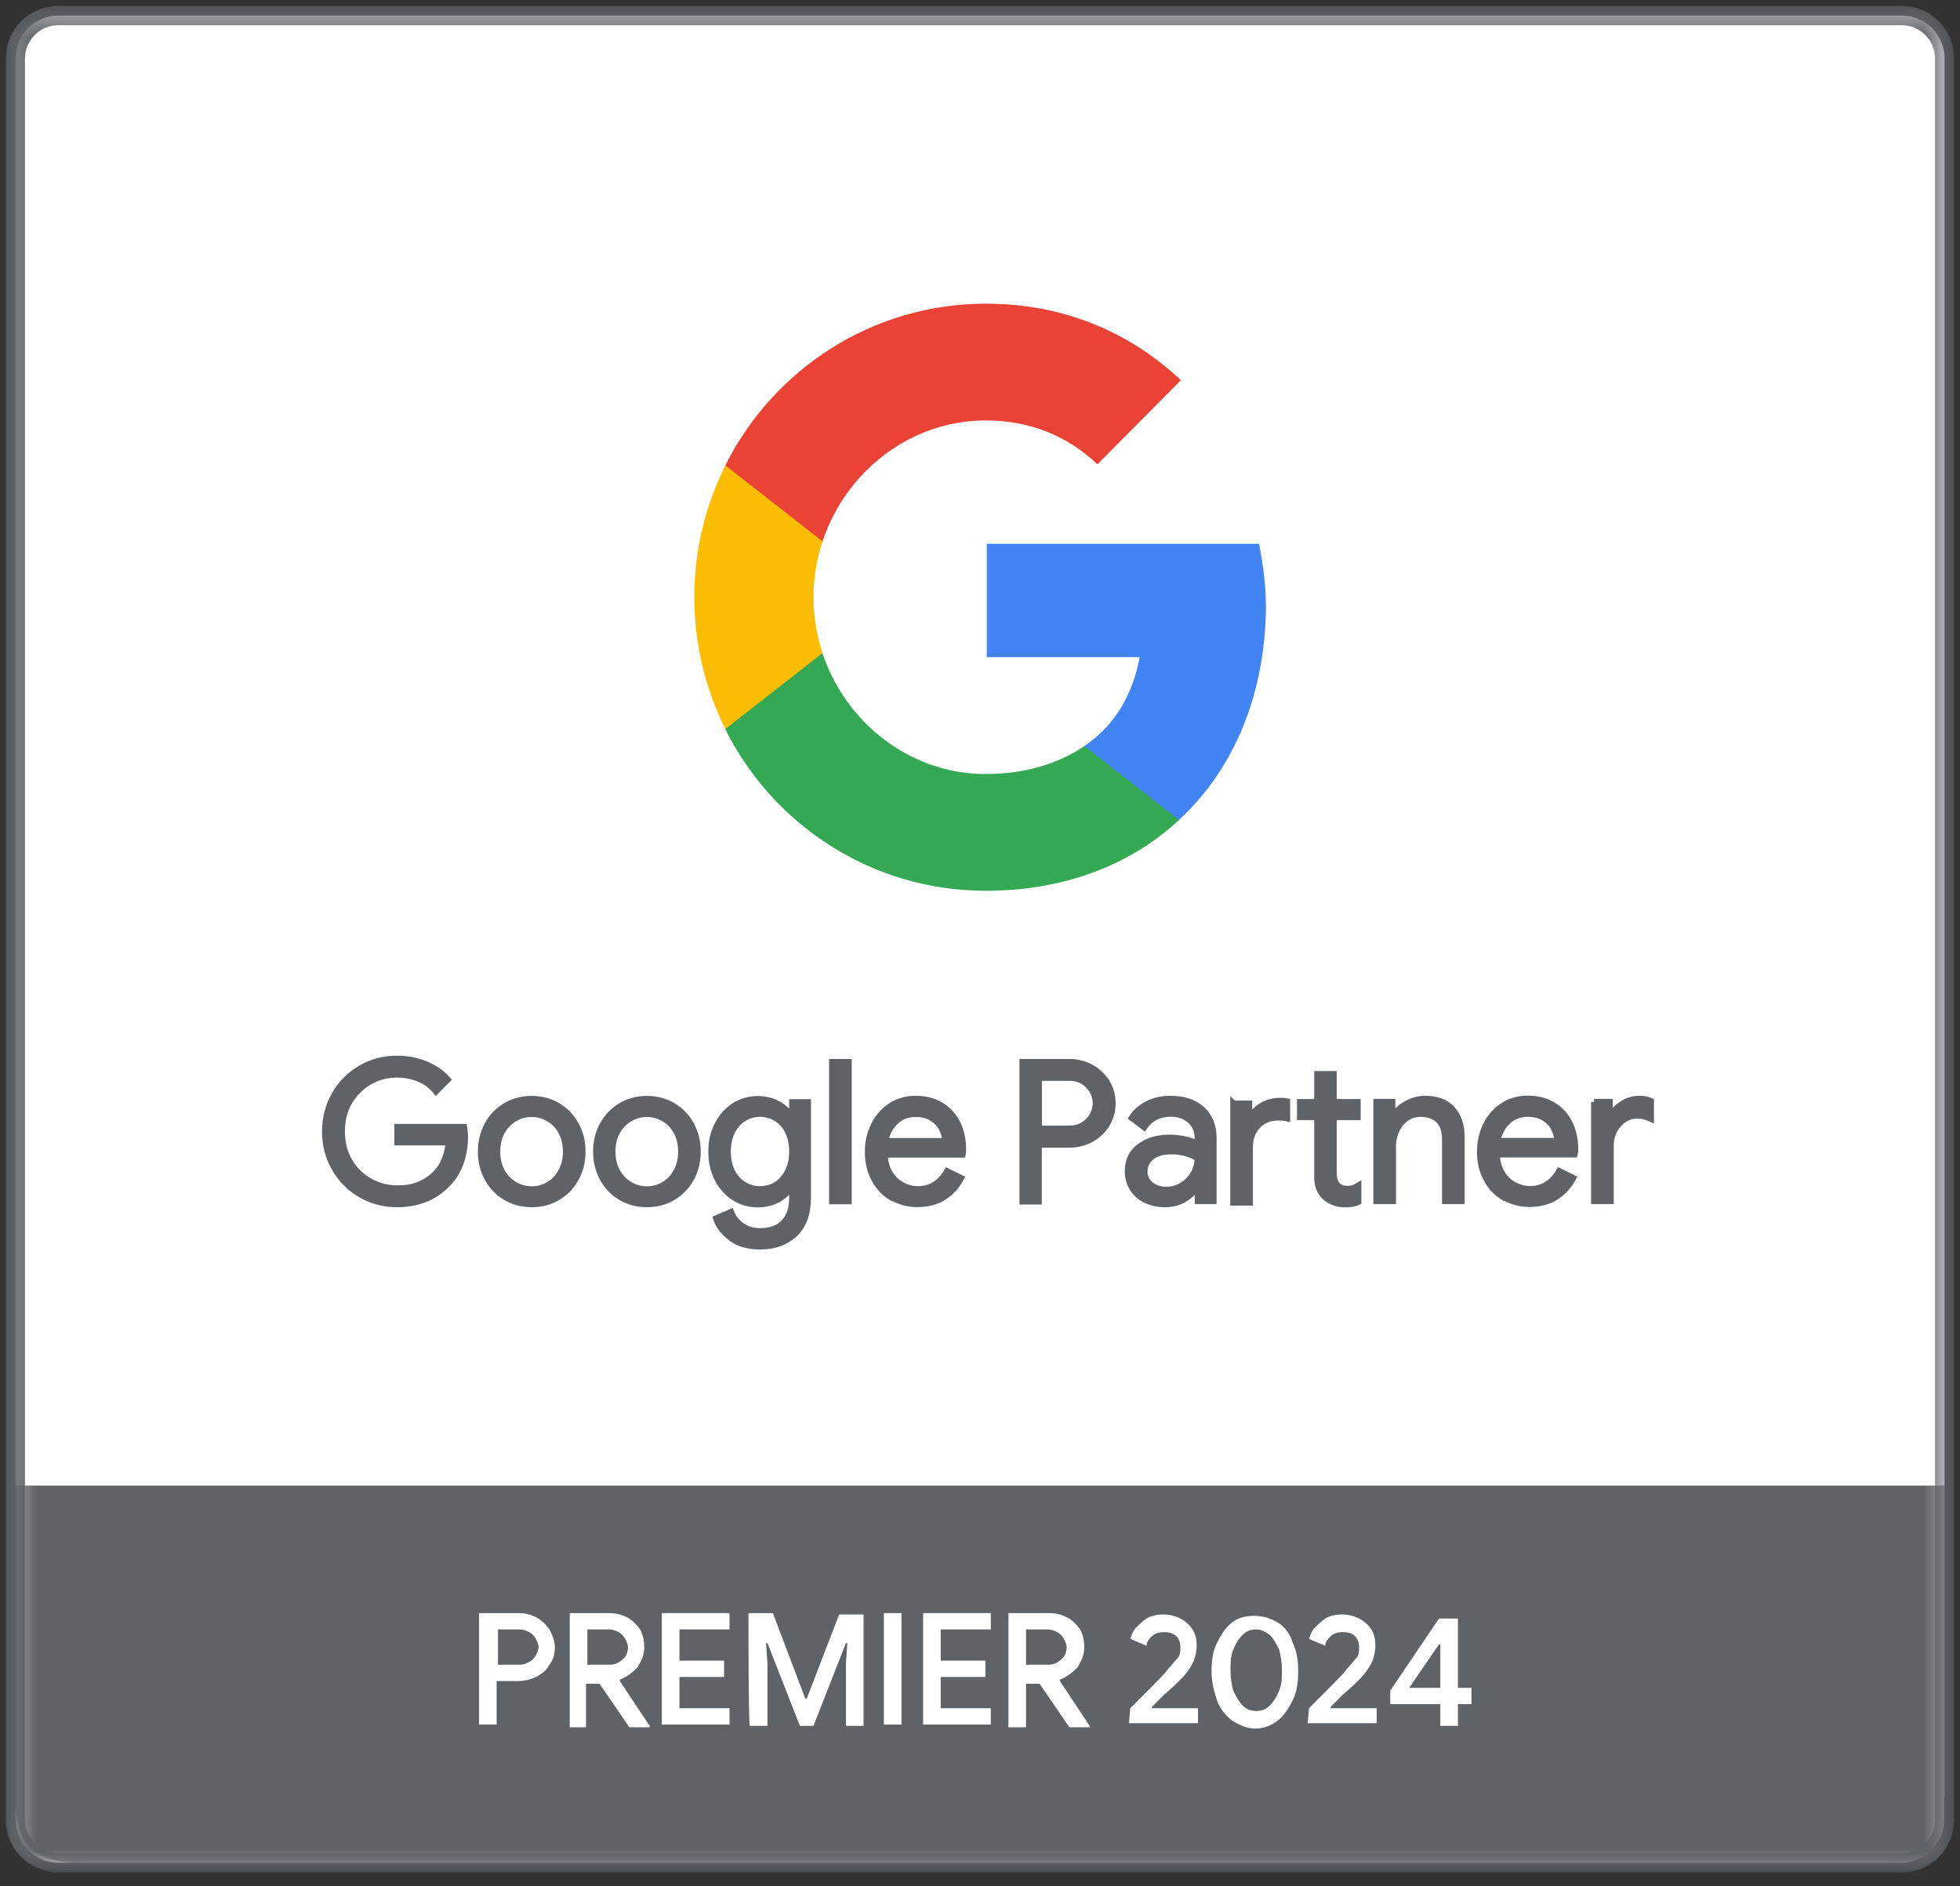 <svg width="80" height="77" viewBox="0 0 80 77" fill="none" xmlns="http://www.w3.org/2000/svg">
<rect x="0" y="0" width="80" height="77" fill="#333333" stroke="none"/>
<path d="M77.607 76.043H2.416C1.454 76.043 0.669 75.261 0.669 74.29V2.388C0.669 1.423 1.448 0.635 2.416 0.635H77.607C78.568 0.635 79.353 1.418 79.353 2.388V74.29C79.353 75.255 78.574 76.043 77.607 76.043Z" fill="white"/>
<mask id="mask0_1805_6602" style="mask-type:luminance" maskUnits="userSpaceOnUse" x="0" y="0" width="80" height="77">
<path d="M79.591 0.419H0.409V76.265H79.591V0.419Z" fill="white"/>
</mask>
<g mask="url(#mask0_1805_6602)">
<path d="M77.607 76.043H2.416C1.454 76.043 0.669 75.261 0.669 74.29V2.388C0.669 1.423 1.448 0.635 2.416 0.635H77.607C78.568 0.635 79.353 1.418 79.353 2.388V74.29C79.353 75.255 78.574 76.043 77.607 76.043Z" stroke="#5F6368" stroke-width="0.79" stroke-miterlimit="10"/>
<path d="M77.629 76.043H2.371C1.41 76.043 0.625 75.261 0.625 74.29V2.388C0.625 1.423 1.404 0.635 2.371 0.635H77.629C78.59 0.635 79.375 1.418 79.375 2.388V74.29C79.375 75.255 78.596 76.043 77.629 76.043Z" fill="white"/>
<path d="M0.625 60.647V73.33C0.625 75.25 1.316 76.043 3.327 76.043H76.673C78.8 76.043 79.828 76.043 79.375 73.33V60.647H0.625Z" fill="#5F6368"/>
</g>
<path d="M19.608 65.851H21.155C21.432 65.851 21.653 65.907 21.874 66.018C22.095 66.129 22.261 66.295 22.426 66.517C22.537 66.739 22.647 66.961 22.647 67.238C22.647 67.516 22.592 67.738 22.426 67.96C22.316 68.181 22.095 68.348 21.874 68.459C21.653 68.57 21.376 68.625 21.155 68.625H20.271V70.401H19.553V65.851H19.608ZM21.21 67.96C21.376 67.96 21.487 67.904 21.597 67.849C21.708 67.793 21.818 67.682 21.874 67.571C21.929 67.46 21.984 67.349 21.984 67.238C21.984 67.127 21.929 67.016 21.874 66.906C21.818 66.794 21.708 66.684 21.597 66.628C21.487 66.573 21.376 66.517 21.21 66.517H20.326V67.96H21.21Z" fill="white"/>
<path d="M23.255 65.851H24.858C25.134 65.851 25.355 65.907 25.576 66.018C25.797 66.129 25.963 66.295 26.129 66.517C26.24 66.739 26.295 66.961 26.295 67.238C26.295 67.571 26.184 67.793 26.018 68.071C25.797 68.293 25.576 68.459 25.3 68.57V68.625L26.516 70.456V70.512H25.687L24.471 68.736H23.919V70.512H23.255V65.851ZM24.858 67.96C25.079 67.96 25.245 67.904 25.411 67.738C25.576 67.627 25.632 67.405 25.632 67.238C25.632 67.127 25.576 67.016 25.521 66.906C25.466 66.794 25.355 66.684 25.245 66.628C25.134 66.573 25.024 66.517 24.858 66.517H23.974V67.96H24.858Z" fill="white"/>
<path d="M27.013 65.851H29.776V66.517H27.732V67.793H29.555V68.459H27.732V69.735H29.776V70.401H27.013V65.851Z" fill="white"/>
<path d="M30.55 65.851H31.545L32.871 69.347H32.926L34.253 65.907H35.247V70.456H34.529V67.904L34.584 67.072H34.529L33.203 70.456H32.65L31.324 67.072H31.268L31.324 67.904V70.456H30.605C30.55 70.401 30.55 65.851 30.55 65.851Z" fill="white"/>
<path d="M36.076 65.851H36.795V70.401H36.076V65.851Z" fill="white"/>
<path d="M37.679 65.851H40.442V66.517H38.397V67.793H40.221V68.459H38.397V69.735H40.442V70.401H37.679V65.851Z" fill="white"/>
<path d="M41.216 65.851H42.819C43.095 65.851 43.316 65.907 43.537 66.018C43.758 66.129 43.924 66.295 44.09 66.517C44.2 66.739 44.255 66.961 44.255 67.238C44.255 67.571 44.145 67.793 43.979 68.071C43.758 68.293 43.537 68.459 43.261 68.57V68.625L44.476 70.456V70.512H43.647L42.432 68.736H41.879V70.512H41.161V65.851H41.216ZM42.763 67.96C42.984 67.96 43.15 67.904 43.316 67.738C43.482 67.627 43.537 67.405 43.537 67.238C43.537 67.127 43.482 67.016 43.426 66.906C43.371 66.794 43.261 66.684 43.15 66.628C43.039 66.573 42.929 66.517 42.763 66.517H41.879V67.96H42.763Z" fill="white"/>
<path d="M46.134 69.735C46.245 69.624 46.521 69.347 46.908 68.958C47.295 68.57 47.571 68.293 47.682 68.126C47.847 67.96 47.958 67.793 48.069 67.682C48.179 67.571 48.179 67.405 48.179 67.238C48.179 67.072 48.124 66.906 48.013 66.794C47.903 66.684 47.737 66.628 47.516 66.628C47.295 66.628 47.129 66.684 47.019 66.794C46.908 66.906 46.797 67.016 46.797 67.183L46.134 66.906C46.19 66.739 46.245 66.573 46.355 66.462C46.466 66.351 46.632 66.184 46.797 66.073C46.963 65.962 47.239 65.907 47.461 65.907C47.737 65.907 47.958 65.962 48.179 66.073C48.4 66.184 48.566 66.351 48.676 66.517C48.787 66.684 48.842 66.906 48.842 67.183C48.842 67.405 48.787 67.682 48.676 67.904C48.566 68.126 48.4 68.348 48.179 68.57C48.069 68.681 47.903 68.847 47.516 69.18L47.019 69.68V69.735H48.897V70.345H46.079L46.134 69.735Z" fill="white"/>
<path d="M50.279 70.234C50.003 70.012 49.782 69.735 49.671 69.402C49.561 69.069 49.45 68.681 49.45 68.237C49.45 67.793 49.505 67.405 49.671 67.072C49.837 66.739 50.003 66.462 50.279 66.24C50.555 66.018 50.887 65.962 51.218 65.962C51.55 65.962 51.882 66.073 52.158 66.24C52.434 66.406 52.655 66.684 52.766 67.072C52.932 67.405 52.987 67.793 52.987 68.237C52.987 68.681 52.932 69.069 52.766 69.402C52.6 69.735 52.434 70.012 52.158 70.234C51.882 70.456 51.55 70.567 51.218 70.567C50.887 70.567 50.555 70.401 50.279 70.234ZM51.826 69.624C51.992 69.457 52.103 69.291 52.213 69.014C52.324 68.736 52.324 68.514 52.324 68.181C52.324 67.849 52.269 67.571 52.213 67.349C52.103 67.127 51.992 66.906 51.826 66.739C51.661 66.628 51.495 66.517 51.274 66.517C51.053 66.517 50.887 66.573 50.721 66.739C50.555 66.906 50.445 67.072 50.334 67.349C50.224 67.627 50.224 67.849 50.224 68.181C50.224 68.514 50.279 68.792 50.334 69.014C50.445 69.236 50.555 69.457 50.721 69.624C50.887 69.79 51.053 69.846 51.274 69.846C51.495 69.846 51.661 69.79 51.826 69.624Z" fill="white"/>
<path d="M53.429 69.735C53.539 69.624 53.816 69.347 54.203 68.958C54.589 68.57 54.866 68.293 54.976 68.126C55.142 67.96 55.253 67.793 55.363 67.682C55.474 67.571 55.474 67.405 55.474 67.238C55.474 67.072 55.418 66.906 55.308 66.794C55.197 66.684 55.032 66.628 54.81 66.628C54.59 66.628 54.424 66.684 54.313 66.794C54.203 66.906 54.092 67.016 54.092 67.183L53.429 66.906C53.484 66.739 53.539 66.573 53.65 66.462C53.761 66.351 53.926 66.184 54.092 66.073C54.258 65.962 54.534 65.907 54.755 65.907C55.032 65.907 55.253 65.962 55.474 66.073C55.695 66.184 55.861 66.351 55.971 66.517C56.082 66.684 56.137 66.906 56.137 67.183C56.137 67.405 56.082 67.682 55.971 67.904C55.861 68.126 55.695 68.348 55.474 68.57C55.363 68.681 55.197 68.847 54.81 69.18L54.313 69.68V69.735H56.192V70.345H53.374L53.429 69.735Z" fill="white"/>
<path d="M58.789 69.569H56.745V69.014L58.734 66.073H59.508V68.903H60.06V69.569H59.508V70.456H58.789V69.569ZM58.789 68.903V67.127H58.734L57.518 68.903H58.789Z" fill="white"/>
<mask id="mask1_1805_6602" style="mask-type:luminance" maskUnits="userSpaceOnUse" x="0" y="0" width="80" height="77">
<path d="M79.392 0.419H0.211V76.265H79.392V0.419Z" fill="white"/>
</mask>
<g mask="url(#mask1_1805_6602)">
<path d="M77.629 76.043H2.371C1.41 76.043 0.625 75.261 0.625 74.29V2.388C0.625 1.423 1.404 0.635 2.371 0.635H77.629C78.59 0.635 79.375 1.418 79.375 2.388V74.29C79.375 75.255 78.596 76.043 77.629 76.043Z" stroke="#5F6368" stroke-width="0.79" stroke-miterlimit="10"/>
</g>
<path d="M14.728 48.769C14.28 48.508 13.927 48.153 13.662 47.698C13.396 47.243 13.269 46.739 13.269 46.189C13.269 45.64 13.402 45.135 13.662 44.68C13.921 44.225 14.28 43.87 14.728 43.609C15.176 43.349 15.668 43.221 16.198 43.221C16.613 43.221 17.005 43.293 17.37 43.443C17.734 43.593 18.038 43.798 18.276 44.07L17.795 44.553C17.618 44.331 17.386 44.159 17.11 44.042C16.828 43.926 16.53 43.865 16.209 43.865C15.811 43.865 15.435 43.959 15.093 44.153C14.75 44.347 14.474 44.619 14.264 44.969C14.054 45.318 13.954 45.729 13.954 46.189C13.954 46.65 14.059 47.055 14.264 47.41C14.468 47.765 14.75 48.031 15.098 48.225C15.447 48.42 15.817 48.514 16.215 48.514C16.613 48.514 16.911 48.453 17.165 48.336C17.419 48.22 17.64 48.059 17.823 47.865C17.961 47.715 18.072 47.538 18.154 47.327C18.237 47.116 18.293 46.888 18.315 46.633H16.22V46.006H18.939C18.967 46.156 18.978 46.289 18.978 46.417C18.978 46.766 18.923 47.105 18.812 47.438C18.701 47.77 18.525 48.059 18.282 48.309C17.762 48.874 17.066 49.157 16.204 49.157C15.673 49.157 15.181 49.03 14.734 48.769H14.728ZM20.636 48.874C20.321 48.686 20.072 48.425 19.895 48.098C19.718 47.77 19.63 47.41 19.63 47.01C19.63 46.611 19.718 46.25 19.895 45.923C20.072 45.596 20.321 45.335 20.636 45.146C20.951 44.958 21.31 44.863 21.702 44.863C22.095 44.863 22.454 44.958 22.769 45.146C23.084 45.335 23.333 45.596 23.509 45.923C23.686 46.25 23.775 46.611 23.775 47.01C23.775 47.41 23.686 47.77 23.509 48.098C23.333 48.425 23.084 48.686 22.769 48.874C22.454 49.063 22.095 49.157 21.702 49.157C21.31 49.157 20.951 49.063 20.636 48.874ZM22.393 48.364C22.609 48.242 22.78 48.059 22.907 47.826C23.034 47.593 23.101 47.321 23.101 47.01C23.101 46.7 23.034 46.428 22.907 46.195C22.78 45.962 22.609 45.784 22.393 45.662C22.178 45.54 21.951 45.474 21.702 45.474C21.454 45.474 21.221 45.535 21.006 45.662C20.791 45.784 20.619 45.967 20.486 46.195C20.359 46.428 20.293 46.7 20.293 47.01C20.293 47.321 20.359 47.593 20.486 47.826C20.614 48.059 20.791 48.236 21.006 48.364C21.221 48.486 21.454 48.553 21.702 48.553C21.951 48.553 22.183 48.492 22.393 48.364ZM25.339 48.874C25.024 48.686 24.775 48.425 24.598 48.098C24.421 47.77 24.333 47.41 24.333 47.01C24.333 46.611 24.421 46.25 24.598 45.923C24.775 45.596 25.024 45.335 25.339 45.146C25.654 44.958 26.013 44.863 26.405 44.863C26.798 44.863 27.157 44.958 27.472 45.146C27.787 45.335 28.035 45.596 28.212 45.923C28.389 46.25 28.478 46.611 28.478 47.01C28.478 47.41 28.389 47.77 28.212 48.098C28.035 48.425 27.787 48.686 27.472 48.874C27.157 49.063 26.798 49.157 26.405 49.157C26.013 49.157 25.654 49.063 25.339 48.874ZM27.096 48.364C27.311 48.242 27.483 48.059 27.61 47.826C27.737 47.593 27.803 47.321 27.803 47.01C27.803 46.7 27.737 46.428 27.61 46.195C27.483 45.962 27.311 45.784 27.096 45.662C26.881 45.54 26.654 45.474 26.405 45.474C26.157 45.474 25.924 45.535 25.709 45.662C25.493 45.784 25.322 45.967 25.189 46.195C25.062 46.428 24.996 46.7 24.996 47.01C24.996 47.321 25.062 47.593 25.189 47.826C25.317 48.059 25.493 48.236 25.709 48.364C25.924 48.486 26.157 48.553 26.405 48.553C26.654 48.553 26.886 48.492 27.096 48.364ZM29.848 50.539C29.539 50.317 29.334 50.051 29.229 49.74L29.837 49.479C29.925 49.712 30.075 49.901 30.285 50.045C30.495 50.189 30.738 50.261 31.025 50.261C31.44 50.261 31.766 50.145 31.992 49.912C32.219 49.679 32.335 49.346 32.335 48.913V48.464H32.302C32.169 48.669 31.987 48.836 31.744 48.969C31.506 49.096 31.23 49.163 30.926 49.163C30.578 49.163 30.263 49.074 29.975 48.891C29.688 48.708 29.461 48.453 29.29 48.131C29.119 47.804 29.036 47.432 29.036 47.016C29.036 46.6 29.119 46.234 29.29 45.906C29.461 45.579 29.688 45.324 29.975 45.141C30.263 44.958 30.578 44.869 30.926 44.869C31.23 44.869 31.506 44.935 31.744 45.063C31.981 45.191 32.169 45.363 32.302 45.574H32.335V44.996H32.976V48.886C32.976 49.535 32.799 50.034 32.44 50.373C32.081 50.711 31.611 50.883 31.025 50.883C30.55 50.883 30.158 50.772 29.854 50.55L29.848 50.539ZM31.683 48.364C31.882 48.242 32.036 48.065 32.158 47.831C32.274 47.599 32.335 47.327 32.335 47.01C32.335 46.694 32.274 46.411 32.158 46.178C32.042 45.945 31.882 45.773 31.683 45.651C31.484 45.529 31.263 45.468 31.025 45.468C30.788 45.468 30.561 45.529 30.362 45.651C30.163 45.773 30.003 45.951 29.881 46.184C29.765 46.417 29.704 46.689 29.704 47.005C29.704 47.321 29.765 47.599 29.881 47.831C29.997 48.065 30.158 48.242 30.362 48.364C30.567 48.486 30.782 48.547 31.025 48.547C31.268 48.547 31.489 48.486 31.683 48.364ZM33.965 43.354H34.639V49.035H33.965V43.354ZM36.391 48.886C36.087 48.703 35.85 48.447 35.678 48.12C35.507 47.793 35.424 47.426 35.424 47.022C35.424 46.617 35.507 46.273 35.667 45.94C35.828 45.612 36.054 45.352 36.353 45.152C36.645 44.958 36.988 44.858 37.38 44.858C37.773 44.858 38.115 44.947 38.408 45.124C38.696 45.302 38.922 45.546 39.077 45.856C39.232 46.167 39.309 46.528 39.309 46.927C39.309 47.005 39.304 47.077 39.287 47.133H36.104C36.12 47.438 36.192 47.698 36.325 47.909C36.458 48.12 36.623 48.281 36.828 48.386C37.032 48.492 37.242 48.547 37.463 48.547C37.977 48.547 38.375 48.303 38.657 47.815L39.226 48.092C39.055 48.42 38.817 48.68 38.519 48.869C38.221 49.058 37.861 49.152 37.441 49.152C37.054 49.152 36.712 49.058 36.408 48.874L36.391 48.886ZM38.591 46.583C38.58 46.417 38.53 46.245 38.447 46.073C38.364 45.906 38.231 45.762 38.049 45.646C37.867 45.529 37.64 45.474 37.364 45.474C37.049 45.474 36.778 45.574 36.563 45.779C36.342 45.984 36.198 46.25 36.132 46.583H38.591ZM41.735 43.354H43.642C43.957 43.354 44.25 43.426 44.52 43.571C44.791 43.715 45.001 43.915 45.167 44.17C45.327 44.425 45.41 44.714 45.41 45.041C45.41 45.368 45.327 45.651 45.167 45.912C45.007 46.167 44.791 46.367 44.52 46.511C44.25 46.655 43.957 46.727 43.642 46.727H42.398V49.047H41.735V43.365V43.354ZM43.658 46.073C43.868 46.073 44.056 46.023 44.217 45.923C44.377 45.823 44.504 45.696 44.592 45.535C44.681 45.374 44.725 45.207 44.725 45.035C44.725 44.863 44.681 44.697 44.592 44.536C44.504 44.375 44.377 44.248 44.217 44.148C44.056 44.048 43.868 43.998 43.658 43.998H42.404V46.078H43.658V46.073ZM46.759 48.986C46.526 48.869 46.35 48.708 46.223 48.503C46.096 48.298 46.035 48.07 46.035 47.809C46.035 47.382 46.195 47.044 46.516 46.805C46.836 46.567 47.245 46.444 47.731 46.444C47.974 46.444 48.201 46.472 48.406 46.522C48.615 46.578 48.776 46.639 48.886 46.705V46.461C48.886 46.162 48.781 45.917 48.571 45.734C48.361 45.551 48.096 45.463 47.776 45.463C47.549 45.463 47.339 45.513 47.151 45.607C46.963 45.707 46.814 45.84 46.703 46.017L46.195 45.635C46.355 45.39 46.571 45.202 46.847 45.063C47.123 44.924 47.433 44.858 47.77 44.858C48.317 44.858 48.748 45.002 49.063 45.291C49.378 45.579 49.533 45.973 49.533 46.467V49.03H48.892V48.453H48.859C48.743 48.647 48.571 48.813 48.339 48.952C48.107 49.091 47.847 49.157 47.554 49.157C47.261 49.157 46.996 49.102 46.764 48.986H46.759ZM48.245 48.392C48.439 48.275 48.593 48.12 48.709 47.926C48.825 47.732 48.881 47.515 48.881 47.282C48.754 47.199 48.599 47.127 48.416 47.077C48.234 47.027 48.035 46.999 47.831 46.999C47.461 46.999 47.184 47.077 46.996 47.232C46.808 47.388 46.714 47.582 46.714 47.826C46.714 48.048 46.797 48.225 46.969 48.364C47.14 48.503 47.35 48.569 47.61 48.569C47.836 48.569 48.046 48.514 48.24 48.397L48.245 48.392ZM50.345 45.052H50.986V45.696H51.019C51.113 45.457 51.274 45.274 51.5 45.141C51.727 45.008 51.975 44.941 52.241 44.941C52.357 44.941 52.456 44.947 52.534 44.963V45.651C52.445 45.629 52.324 45.618 52.169 45.618C51.826 45.618 51.55 45.734 51.334 45.956C51.119 46.184 51.014 46.478 51.014 46.844V49.091H50.34V45.047L50.345 45.052ZM54.435 49.08C54.297 49.024 54.181 48.952 54.081 48.864C53.976 48.764 53.899 48.642 53.843 48.508C53.788 48.375 53.766 48.209 53.766 48.015V45.601H53.064V44.991H53.766V43.848H54.435V44.991H55.413V45.601H54.435V47.854C54.435 48.081 54.479 48.248 54.562 48.359C54.661 48.475 54.805 48.536 54.998 48.536C55.153 48.536 55.297 48.492 55.441 48.403V49.063C55.363 49.102 55.28 49.124 55.197 49.141C55.114 49.157 55.01 49.163 54.888 49.163C54.722 49.163 54.573 49.135 54.435 49.08ZM56.187 44.985H56.828V45.579H56.861C56.971 45.379 57.148 45.207 57.391 45.069C57.635 44.93 57.894 44.858 58.165 44.858C58.651 44.858 59.022 44.996 59.276 45.279C59.53 45.562 59.657 45.945 59.657 46.433V49.03H58.983V46.539C58.983 46.162 58.895 45.89 58.712 45.723C58.535 45.557 58.287 45.468 57.977 45.468C57.762 45.468 57.568 45.529 57.397 45.651C57.225 45.773 57.093 45.934 56.999 46.134C56.905 46.334 56.855 46.539 56.855 46.755V49.03H56.181V44.985H56.187ZM61.376 48.88C61.072 48.697 60.834 48.442 60.663 48.114C60.492 47.787 60.409 47.421 60.409 47.016C60.409 46.611 60.492 46.267 60.652 45.934C60.812 45.607 61.039 45.346 61.337 45.146C61.636 44.947 61.973 44.852 62.365 44.852C62.757 44.852 63.1 44.941 63.393 45.119C63.686 45.296 63.907 45.54 64.062 45.851C64.216 46.162 64.294 46.522 64.294 46.922C64.294 46.999 64.288 47.072 64.272 47.127H61.088C61.105 47.432 61.177 47.693 61.309 47.904C61.442 48.114 61.608 48.275 61.812 48.381C62.017 48.486 62.227 48.542 62.448 48.542C62.962 48.542 63.36 48.298 63.642 47.809L64.211 48.087C64.034 48.414 63.802 48.675 63.503 48.864C63.205 49.052 62.846 49.146 62.426 49.146C62.039 49.146 61.696 49.052 61.392 48.869L61.376 48.88ZM63.575 46.578C63.564 46.411 63.514 46.239 63.432 46.067C63.349 45.901 63.216 45.757 63.034 45.64C62.851 45.524 62.625 45.468 62.348 45.468C62.033 45.468 61.763 45.568 61.547 45.773C61.326 45.978 61.182 46.245 61.116 46.578H63.575ZM65.062 44.985H65.703V45.635H65.736C65.813 45.413 65.968 45.23 66.195 45.08C66.421 44.93 66.659 44.858 66.908 44.858C67.09 44.858 67.25 44.886 67.383 44.947V45.668C67.212 45.585 67.024 45.54 66.814 45.54C66.62 45.54 66.438 45.596 66.278 45.707C66.112 45.818 65.985 45.967 65.885 46.156C65.786 46.345 65.742 46.544 65.742 46.766V49.03H65.067V44.985H65.062Z" fill="#5F6368" stroke="#5F6368" stroke-width="0.25" stroke-miterlimit="10"/>
<path d="M51.666 24.652C51.666 23.804 51.533 22.988 51.395 22.2H40.276V26.827H46.516C46.239 28.325 45.532 29.596 44.266 30.45V33.468H48.129C50.378 31.382 51.672 28.297 51.672 24.652H51.666Z" fill="#4284F4"/>
<path d="M40.238 36.364C43.449 36.364 46.151 35.304 48.124 33.474L44.261 30.456C43.2 31.177 41.835 31.598 40.232 31.598C37.138 31.598 34.507 29.496 33.568 26.661H29.6V29.762C31.556 33.679 35.579 36.364 40.232 36.364H40.238Z" fill="#34A853"/>
<path d="M33.573 26.661C33.335 25.939 33.203 25.174 33.203 24.381C33.203 23.587 33.335 22.822 33.573 22.1V18.999H29.605C28.798 20.619 28.339 22.444 28.339 24.381C28.339 26.317 28.798 28.142 29.605 29.762L33.573 26.661Z" fill="#FBBC04"/>
<path d="M40.238 17.163C41.984 17.163 43.553 17.767 44.791 18.955L48.201 15.521C46.14 13.584 43.448 12.397 40.238 12.397C35.59 12.397 31.561 15.082 29.605 18.999L33.573 22.1C34.512 19.265 37.137 17.163 40.238 17.163Z" fill="#EA4335"/>
</svg>
